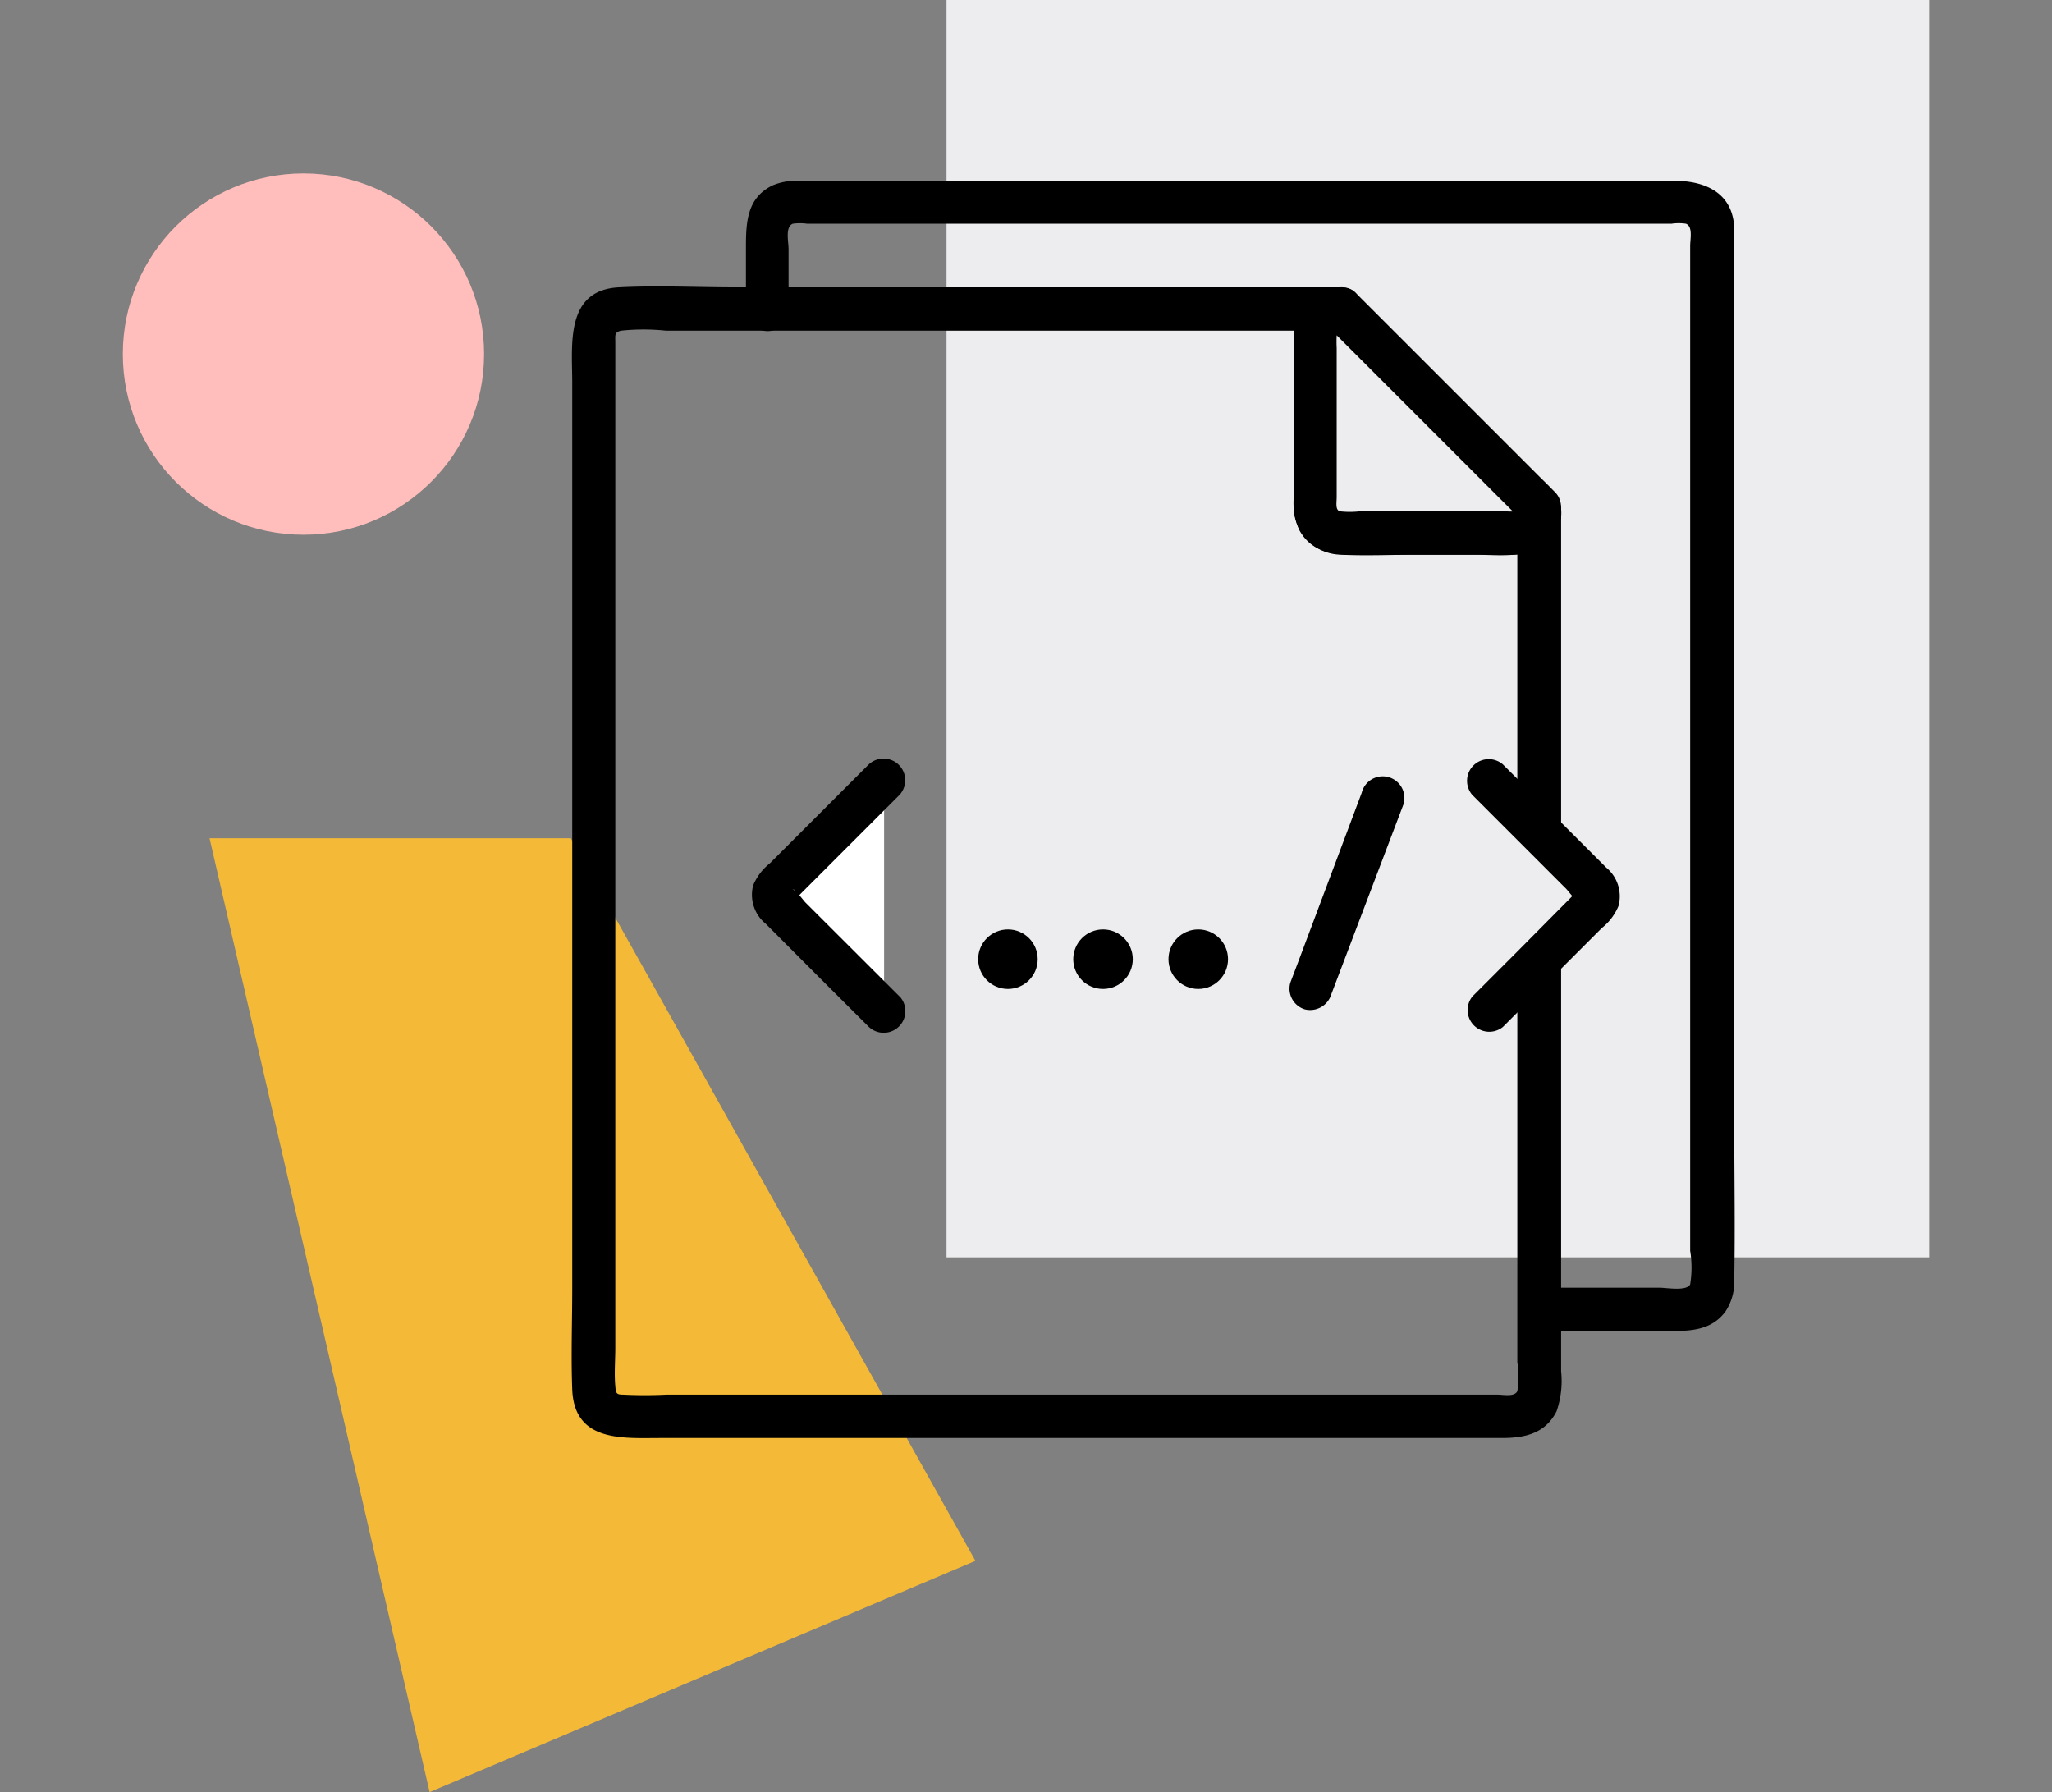 <svg id="Layer_1" data-name="Layer 1" xmlns="http://www.w3.org/2000/svg" viewBox="0 0 142 124"><rect x="0" y="0" width="142" height="124" fill="#808080" stroke="none"/><defs><style>.cls-1{fill:#ffbdbb;}.cls-2{fill:#ededef;}.cls-3{fill:#f4ba37;}.cls-4{fill:#fff;}</style></defs><title>link</title><circle class="cls-1" cx="21" cy="24.5" r="12.5"/><rect class="cls-2" x="65.5" width="68" height="87"/><polygon class="cls-3" points="67.5 108 29.73 124 14.5 58 39.5 58 67.5 108"/><path d="M54.57,21.38V17.25c0-.53-.25-1.55.29-1.77a3.62,3.62,0,0,1,1,0h59.81a3.35,3.35,0,0,1,1,0c.49.2.29,1.05.29,1.54V86.55a7.22,7.22,0,0,1,0,2.32c-.25.49-1.64.23-2.12.23h-8.1a1.5,1.5,0,0,0,0,3h8.66c1.49,0,3,0,4-1.35a3.71,3.71,0,0,0,.61-2.19c.07-3.7,0-7.41,0-11.11v-59c0-.89,0-1.8,0-2.7-.12-2.46-2.08-3.24-4.15-3.24H60c-1.56,0-3.13,0-4.69,0a4.28,4.28,0,0,0-1.83.31c-1.86.89-1.86,2.69-1.86,4.46v4.13a1.5,1.5,0,0,0,3,0Z"/><path d="M104.81,35.38H93.91c-.25,0-1,.14-1.27,0s-.11-.93-.11-1.2V27.65c0-.45-.3-4.72.22-4.77,1.9-.17,2-3,0-3H50.91c-2.68,0-5.4-.14-8.08,0-3.74.19-3.23,4-3.23,6.59V89.14c0,2.33-.09,4.68,0,7,.14,3.67,3.51,3.36,6.11,3.36h58.23c1.54,0,3-.29,3.78-1.86a6.44,6.44,0,0,0,.31-2.76V35.15c0-2-2.83-1.89-3,0a.25.25,0,0,1-.22.23c-1.91.17-1.93,3.17,0,3A3.33,3.33,0,0,0,108,35.15h-3V94.26a6.39,6.39,0,0,1,0,2c-.2.41-.94.24-1.37.24H46.12a29.62,29.62,0,0,1-3,0c-.48,0-.5-.11-.54-.58-.08-.88,0-1.8,0-2.68V23.68c0-.47-.08-.69.4-.8a14.7,14.7,0,0,1,3.11,0H92.75v-3a3.33,3.33,0,0,0-3.22,3.25c0,.69,0,1.4,0,2.09v7.91c0,.66,0,1.33,0,2a3.32,3.32,0,0,0,3.22,3.25c1.8.09,3.62,0,5.41,0h6.65A1.5,1.5,0,0,0,104.81,35.38Z"/><path class="cls-2" d="M92.75,21.38A1.72,1.72,0,0,0,91,23.1v12a1.73,1.73,0,0,0,1.72,1.73h12.06a1.73,1.73,0,0,0,1.72-1.73Z"/><path d="M92.75,19.88a3.3,3.3,0,0,0-3.22,3.26c0,.57,0,1.14,0,1.7v9.55a4.61,4.61,0,0,0,.38,2.28c1.09,2,3.28,1.71,5.18,1.71H102c1.74,0,4,.36,5.26-1.09a2.46,2.46,0,0,0,.25-3.33c-.36-.38-.74-.74-1.11-1.11l-4.29-4.29-8.24-8.24a1.5,1.5,0,0,0-2.13,2.12l12,12,1.74,1.73L105,35.15c0,.33-.56.23-.91.23h-10a6.18,6.18,0,0,1-1.36,0c-.34-.09-.23-.59-.23-1V24.08a8.42,8.42,0,0,1,0-.87c0-.19,0-.32.22-.33C94.67,22.77,94.69,19.77,92.75,19.88Z"/><path class="cls-4" d="M61.18,70l-7.43-7.43a.84.84,0,0,1,0-1.19L61.18,54"/><path d="M62.24,68.94l-6.5-6.49c-.18-.19-.66-.87-.92-.93.69.14-.36,1.13.09.81a3.55,3.55,0,0,0,.48-.47l3.75-3.75,3.1-3.1a1.5,1.5,0,0,0-2.12-2.12l-6.85,6.85a3.82,3.82,0,0,0-1.15,1.52A2.59,2.59,0,0,0,53,63.93l3.8,3.81,3.33,3.32a1.5,1.5,0,0,0,2.12-2.12Z"/><path class="cls-2" d="M102.94,54l7.43,7.43a.84.84,0,0,1,0,1.19L102.94,70"/><path d="M101.88,55l6.49,6.49c.18.18.66.87.92.93-.68-.15.37-1.14-.09-.82a5.32,5.32,0,0,0-.47.48L105,65.84l-3.1,3.1A1.5,1.5,0,0,0,104,71.06l6.85-6.85A3.8,3.8,0,0,0,112,62.69a2.58,2.58,0,0,0-.86-2.67l-3.81-3.81L104,52.89A1.5,1.5,0,0,0,101.88,55Z"/><line class="cls-3" x1="95.67" y1="55.26" x2="90.73" y2="68.42"/><path d="M94.23,54.86,89.9,66.39,89.29,68a1.5,1.5,0,0,0,1,1.84,1.53,1.53,0,0,0,1.84-1.05L96.5,57.29l.62-1.63a1.5,1.5,0,1,0-2.89-.8Z"/><circle cx="69.75" cy="66.37" r="2.06"/><circle cx="76.33" cy="66.37" r="2.06"/><circle cx="82.92" cy="66.37" r="2.06"/></svg>